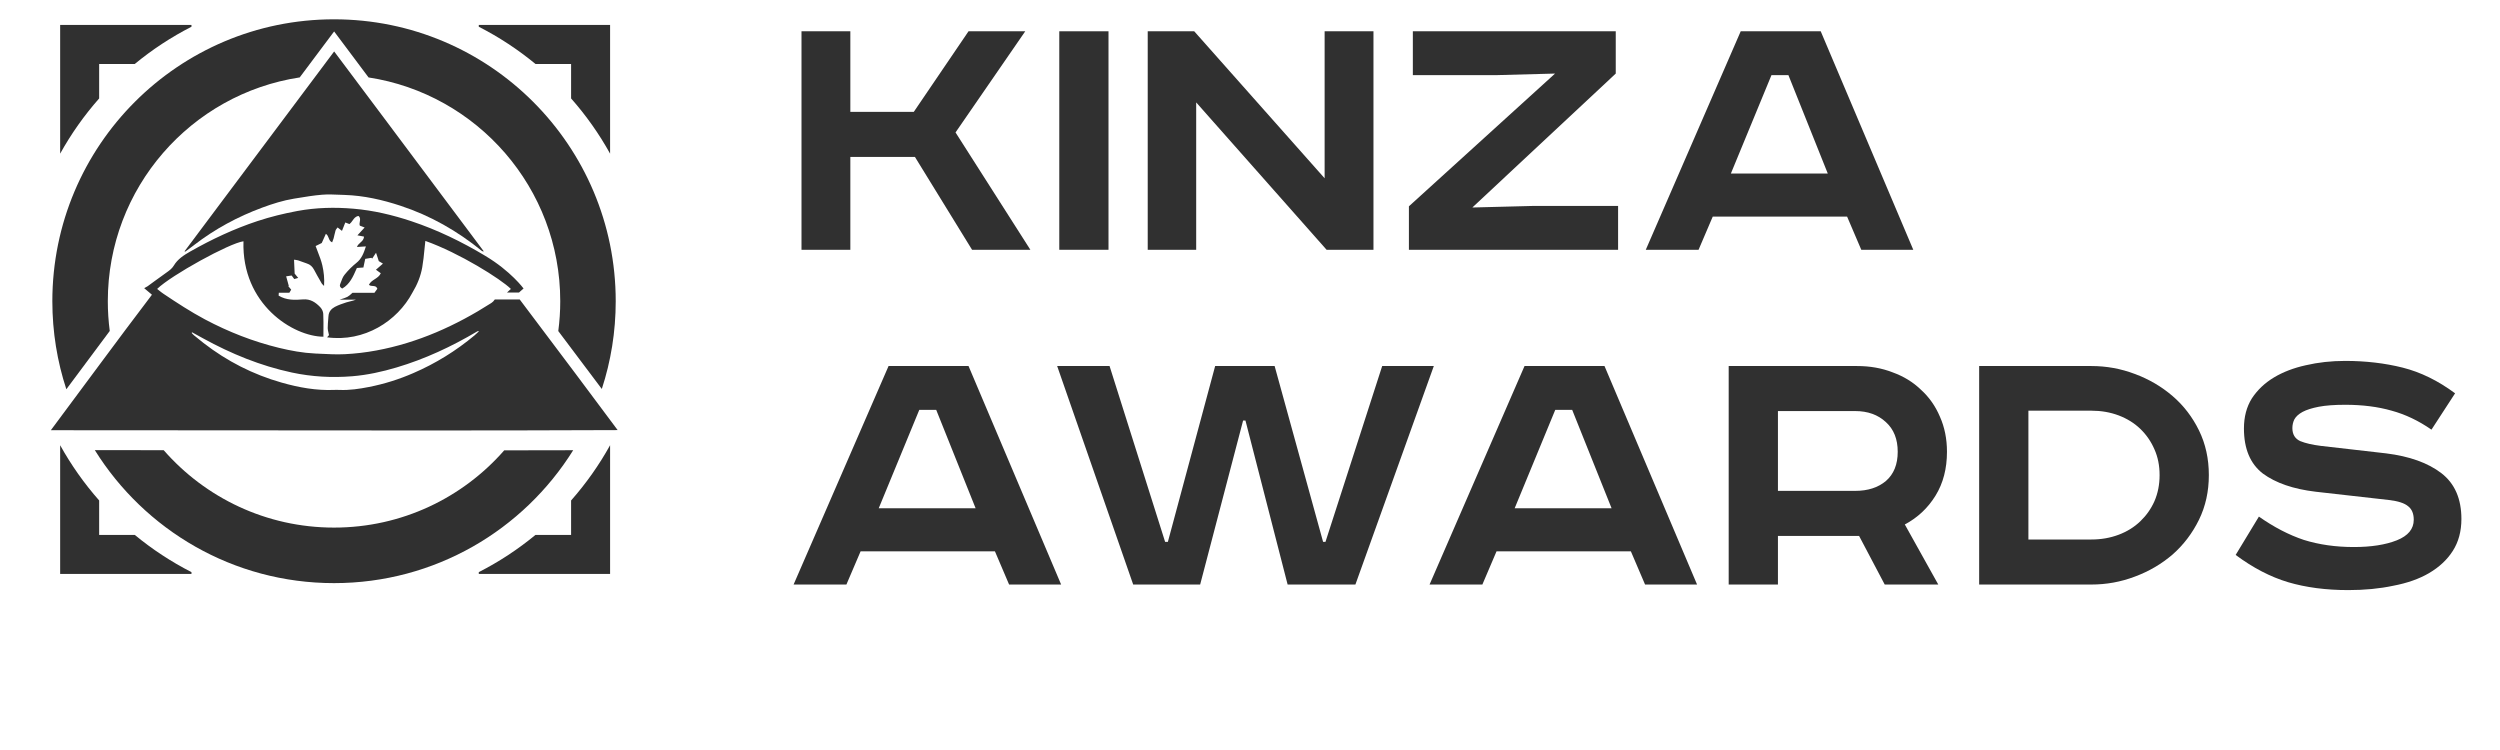 <svg width="80" height="24" viewBox="0 0 80 24" fill="none" xmlns="http://www.w3.org/2000/svg">
<path d="M19.523 4.917V0.798H15.321V0.856C15.97 1.187 16.578 1.587 17.135 2.047H18.275V3.15C18.752 3.69 19.171 4.282 19.523 4.917Z" fill="#303030"/>
<path d="M19.523 14.247V18.366H15.321V18.308C15.97 17.977 16.578 17.577 17.135 17.117H18.275V16.015C18.752 15.474 19.171 14.882 19.523 14.247Z" fill="#303030"/>
<path d="M1.925 4.917V0.798H6.127V0.856C5.478 1.187 4.87 1.587 4.313 2.047H3.173V3.15C2.696 3.69 2.277 4.282 1.925 4.917Z" fill="#303030"/>
<path d="M1.925 14.247V18.366H6.127V18.308C5.478 17.977 4.87 17.577 4.313 17.117H3.173V16.015C2.696 15.474 2.277 14.882 1.925 14.247Z" fill="#303030"/>
<path fill-rule="evenodd" clip-rule="evenodd" d="M1.627 13.767C3.714 13.767 5.798 13.769 7.881 13.771C11.84 13.776 15.796 13.78 19.765 13.763C18.86 12.543 17.996 11.397 17.074 10.172L17.072 10.169L17.068 10.164L17.067 10.162L17.065 10.16C16.922 9.969 16.777 9.777 16.63 9.582H15.835C15.804 9.63 15.762 9.671 15.724 9.695C14.587 10.422 13.374 10.969 12.04 11.216C11.71 11.277 11.373 11.317 11.037 11.334C10.773 11.347 10.508 11.333 10.243 11.32C10.218 11.319 10.194 11.318 10.17 11.316L10.131 11.315C10.114 11.314 10.097 11.313 10.08 11.312C9.691 11.294 9.308 11.223 8.931 11.132C8.102 10.93 7.313 10.621 6.559 10.221C6.098 9.975 5.662 9.69 5.228 9.399C5.181 9.368 5.137 9.333 5.093 9.297C5.071 9.28 5.05 9.262 5.028 9.246C5.479 8.806 7.347 7.778 7.791 7.721C7.729 9.737 9.376 10.767 10.349 10.775C10.349 10.708 10.349 10.64 10.35 10.572C10.351 10.395 10.353 10.218 10.344 10.041C10.341 9.969 10.299 9.883 10.248 9.83C10.099 9.676 9.935 9.561 9.694 9.581C9.435 9.602 9.168 9.613 8.916 9.46L8.916 9.453L8.917 9.444L8.917 9.44L8.919 9.413C8.92 9.399 8.921 9.384 8.922 9.367H9.26C9.281 9.332 9.299 9.302 9.318 9.269C9.297 9.243 9.277 9.219 9.258 9.196L9.226 9.157C9.228 9.156 9.231 9.155 9.233 9.154C9.236 9.152 9.239 9.151 9.241 9.15C9.234 9.123 9.226 9.096 9.219 9.068L9.206 9.02C9.19 8.964 9.174 8.906 9.157 8.843C9.216 8.834 9.274 8.826 9.332 8.816C9.353 8.844 9.371 8.868 9.39 8.894L9.417 8.93C9.455 8.919 9.491 8.908 9.542 8.893C9.496 8.837 9.464 8.798 9.43 8.757L9.429 8.756L9.409 8.31C9.43 8.313 9.448 8.315 9.464 8.317C9.494 8.321 9.517 8.324 9.538 8.331C9.579 8.344 9.618 8.359 9.658 8.374C9.71 8.394 9.763 8.414 9.816 8.43C9.927 8.463 9.999 8.534 10.052 8.635C10.116 8.759 10.186 8.88 10.256 9.001L10.256 9.002L10.268 9.023C10.277 9.038 10.285 9.052 10.293 9.067C10.302 9.083 10.315 9.096 10.334 9.114C10.344 9.124 10.356 9.136 10.37 9.151C10.386 8.908 10.361 8.696 10.315 8.493C10.282 8.349 10.228 8.21 10.173 8.067C10.148 8.003 10.123 7.939 10.1 7.873C10.13 7.859 10.159 7.844 10.188 7.83L10.296 7.776C10.341 7.677 10.383 7.582 10.428 7.482C10.479 7.516 10.499 7.567 10.518 7.616C10.54 7.673 10.561 7.728 10.628 7.755C10.633 7.741 10.639 7.727 10.644 7.714C10.656 7.687 10.667 7.66 10.674 7.633C10.678 7.616 10.683 7.599 10.687 7.581C10.691 7.562 10.696 7.543 10.7 7.523C10.712 7.473 10.723 7.422 10.738 7.373C10.745 7.35 10.761 7.33 10.779 7.309C10.787 7.299 10.795 7.289 10.803 7.278C10.856 7.32 10.892 7.348 10.943 7.388C10.963 7.336 10.983 7.288 11.002 7.24L11.025 7.181C11.034 7.161 11.042 7.14 11.05 7.119C11.103 7.14 11.145 7.156 11.183 7.171C11.223 7.14 11.252 7.099 11.281 7.059C11.329 6.99 11.377 6.923 11.473 6.911C11.537 6.967 11.525 7.031 11.514 7.095C11.506 7.138 11.498 7.181 11.515 7.221C11.537 7.229 11.559 7.238 11.584 7.247C11.609 7.257 11.636 7.267 11.668 7.28C11.616 7.336 11.57 7.386 11.524 7.437L11.437 7.531C11.478 7.539 11.513 7.545 11.545 7.551L11.549 7.552C11.583 7.559 11.615 7.565 11.647 7.571C11.645 7.663 11.588 7.713 11.532 7.763C11.487 7.803 11.442 7.843 11.423 7.903C11.519 7.897 11.604 7.892 11.709 7.885C11.64 8.099 11.573 8.28 11.402 8.415C11.264 8.525 11.136 8.655 11.025 8.793C10.972 8.859 10.94 8.943 10.91 9.027C10.901 9.05 10.893 9.073 10.884 9.096C10.863 9.148 10.88 9.198 10.951 9.234C11.193 9.095 11.3 8.849 11.404 8.611C11.409 8.599 11.414 8.587 11.42 8.575C11.437 8.574 11.453 8.573 11.469 8.572L11.541 8.566C11.571 8.564 11.599 8.562 11.629 8.56C11.634 8.533 11.64 8.506 11.645 8.481L11.67 8.365C11.675 8.338 11.681 8.311 11.687 8.284C11.723 8.278 11.758 8.272 11.792 8.266L11.829 8.26C11.848 8.257 11.867 8.254 11.885 8.25L11.91 8.275C11.945 8.221 11.981 8.167 12.033 8.088L12.065 8.184C12.075 8.217 12.085 8.247 12.095 8.275L12.121 8.356C12.154 8.376 12.185 8.394 12.223 8.417L12.254 8.436C12.174 8.506 12.106 8.566 12.03 8.631C12.086 8.672 12.13 8.704 12.185 8.744C12.146 8.834 12.068 8.885 11.991 8.935C11.917 8.983 11.843 9.031 11.806 9.114C11.841 9.146 11.884 9.149 11.927 9.151C11.987 9.155 12.046 9.159 12.075 9.241C12.047 9.28 12.015 9.324 11.982 9.369H11.28C11.13 9.506 11.13 9.506 10.868 9.589H11.391C11.329 9.613 11.267 9.629 11.204 9.644C11.162 9.654 11.121 9.665 11.08 9.677C10.956 9.717 10.831 9.76 10.716 9.82C10.606 9.879 10.522 9.971 10.512 10.107C10.51 10.125 10.509 10.143 10.507 10.161L10.505 10.19L10.505 10.191C10.496 10.294 10.488 10.397 10.487 10.5C10.487 10.547 10.498 10.595 10.511 10.647C10.517 10.672 10.523 10.698 10.528 10.725L10.516 10.738C10.508 10.747 10.499 10.758 10.488 10.77C10.481 10.777 10.474 10.786 10.466 10.794C11.655 10.956 12.714 10.277 13.197 9.365C13.354 9.105 13.462 8.837 13.512 8.553C13.546 8.36 13.565 8.164 13.584 7.968L13.584 7.968C13.593 7.881 13.601 7.795 13.611 7.709C14.703 8.097 16.025 8.928 16.349 9.246C16.326 9.267 16.303 9.288 16.276 9.312L16.262 9.326C16.25 9.337 16.238 9.348 16.225 9.36H16.609C16.623 9.347 16.645 9.327 16.668 9.307L16.754 9.232C16.754 9.232 16.349 8.678 15.53 8.188C14.779 7.737 13.995 7.356 13.164 7.079C12.562 6.878 11.947 6.733 11.315 6.679C10.714 6.627 10.116 6.641 9.519 6.751C9.085 6.832 8.658 6.936 8.24 7.074C7.49 7.322 6.776 7.657 6.088 8.048C5.882 8.166 5.686 8.29 5.561 8.5C5.503 8.596 5.417 8.658 5.328 8.721C5.201 8.81 5.075 8.902 4.95 8.994C4.874 9.049 4.799 9.105 4.723 9.16C4.703 9.174 4.681 9.185 4.656 9.198C4.643 9.205 4.629 9.213 4.614 9.221C4.656 9.256 4.692 9.287 4.724 9.315L4.795 9.374C4.817 9.393 4.839 9.412 4.861 9.43C4.853 9.441 4.847 9.45 4.842 9.458C4.835 9.468 4.829 9.477 4.822 9.485C3.743 10.903 2.693 12.34 1.627 13.767ZM6.133 10.655C6.138 10.648 6.143 10.641 6.148 10.634L6.238 10.684C6.326 10.732 6.413 10.781 6.5 10.828C7.397 11.321 8.337 11.706 9.34 11.921C9.977 12.057 10.624 12.093 11.273 12.04C11.756 12 12.228 11.896 12.692 11.758C13.601 11.488 14.453 11.089 15.268 10.607C15.283 10.598 15.298 10.591 15.327 10.601L15.319 10.608L15.313 10.613L15.31 10.617L15.3 10.626L15.285 10.64C15.254 10.671 15.222 10.701 15.189 10.729C14.593 11.227 13.941 11.63 13.229 11.938C12.769 12.138 12.297 12.287 11.808 12.383C11.499 12.444 11.188 12.49 10.872 12.478L10.863 12.478C10.809 12.476 10.756 12.474 10.703 12.477C10.124 12.502 9.563 12.4 9.011 12.243C8.097 11.983 7.265 11.559 6.513 10.976C6.412 10.897 6.312 10.815 6.212 10.734L6.195 10.719C6.179 10.706 6.165 10.691 6.152 10.675C6.148 10.671 6.145 10.668 6.142 10.664C6.14 10.662 6.139 10.66 6.137 10.659L6.133 10.655Z" fill="#303030"/>
<path d="M10.693 1.646C11.289 2.443 11.87 3.218 12.448 3.989C13.444 5.319 14.433 6.638 15.475 8.035C15.472 8.04 15.469 8.045 15.466 8.05C15.46 8.047 15.454 8.045 15.449 8.043C15.445 8.041 15.441 8.04 15.437 8.038C15.434 8.037 15.43 8.035 15.427 8.033C15.423 8.031 15.419 8.029 15.415 8.026C14.635 7.391 13.774 6.9 12.819 6.585C12.237 6.393 11.643 6.258 11.027 6.238C10.973 6.237 10.919 6.234 10.865 6.232C10.68 6.224 10.494 6.216 10.31 6.231C10.044 6.252 9.779 6.296 9.514 6.34L9.407 6.357C9.059 6.414 8.724 6.521 8.393 6.643C7.608 6.933 6.88 7.326 6.215 7.838C6.122 7.909 6.028 7.979 5.934 8.049C5.933 8.05 5.93 8.05 5.924 8.048C5.919 8.048 5.913 8.046 5.903 8.045L6.32 7.488C6.593 7.124 6.856 6.772 7.113 6.428L7.167 6.356C8.35 4.774 9.41 3.359 10.693 1.646Z" fill="#303030"/>
<path d="M18.342 14.407C16.75 16.961 13.918 18.66 10.689 18.66C7.459 18.66 4.626 16.959 3.034 14.404C3.769 14.405 4.504 14.405 5.238 14.406C6.565 15.924 8.515 16.883 10.689 16.883C12.86 16.883 14.808 15.927 16.135 14.411C16.87 14.411 17.606 14.409 18.342 14.407Z" fill="#303030"/>
<path d="M19.258 12.447C19.547 11.563 19.703 10.619 19.703 9.639C19.703 4.657 15.667 0.618 10.689 0.618C5.71 0.618 1.675 4.657 1.675 9.639C1.675 10.623 1.832 11.57 2.123 12.456C2.585 11.834 3.047 11.211 3.512 10.591C3.471 10.28 3.45 9.962 3.45 9.639C3.45 6.011 6.114 3.006 9.591 2.477C9.945 2.004 10.309 1.517 10.692 1.006C11.064 1.503 11.43 1.993 11.794 2.478C15.267 3.011 17.928 6.014 17.928 9.639C17.928 9.963 17.906 10.282 17.865 10.594C18.339 11.223 18.799 11.835 19.258 12.447Z" fill="#303030"/>
<path d="M27.211 3.58V1.001H25.648V7.993H27.211V5.022H29.278L31.106 7.993H32.972L30.577 4.238L32.808 1.001H30.993L29.241 3.58H27.211Z" fill="#303030"/>
<path d="M35.472 1.001V7.993H33.897V1.001H35.472Z" fill="#303030"/>
<path d="M42.388 5.705L38.215 1.001H36.727V7.993H38.278V3.277L42.451 7.993H43.951V1.001H42.388V5.705Z" fill="#303030"/>
<path d="M51.704 1.001V2.354L47.115 6.64L49.056 6.59H51.779V7.993H45.085V6.602L49.762 2.354L47.897 2.404H45.211V1.001H51.704Z" fill="#303030"/>
<path fill-rule="evenodd" clip-rule="evenodd" d="M61.225 7.993L58.263 1.001H55.703L52.665 7.993H54.354L54.808 6.931H59.107L59.561 7.993H61.225ZM58.489 5.553H55.388L56.687 2.404H57.229L58.489 5.553Z" fill="#303030"/>
<path fill-rule="evenodd" clip-rule="evenodd" d="M30.993 11.713L33.956 18.705H32.291L31.838 17.643H27.539L27.085 18.705H25.395L28.434 11.713H30.993ZM28.119 16.265H31.22L29.959 13.116H29.417L28.119 16.265Z" fill="#303030"/>
<path d="M37.284 17.34L35.506 11.713H33.829L36.262 18.705H38.405L39.779 13.458H39.855L41.204 18.705H43.373L45.882 11.713H44.23L42.415 17.34H42.339L40.788 11.713H38.885L37.372 17.34H37.284Z" fill="#303030"/>
<path fill-rule="evenodd" clip-rule="evenodd" d="M51.344 11.713L54.306 18.705H52.642L52.188 17.643H47.889L47.436 18.705H45.746L48.785 11.713H51.344ZM48.469 16.265H51.571L50.31 13.116H49.768L48.469 16.265Z" fill="#303030"/>
<path fill-rule="evenodd" clip-rule="evenodd" d="M60.563 11.915C60.218 11.78 59.84 11.713 59.428 11.713H55.318V18.705H56.894V17.15H59.491L60.311 18.705H62.025L60.954 16.783C61.366 16.564 61.693 16.256 61.937 15.86C62.181 15.464 62.303 14.996 62.303 14.457C62.303 14.044 62.227 13.668 62.076 13.331C61.933 12.994 61.731 12.707 61.471 12.472C61.218 12.227 60.916 12.042 60.563 11.915ZM59.365 15.708H56.894V13.154H59.365C59.769 13.154 60.096 13.272 60.349 13.508C60.601 13.736 60.727 14.052 60.727 14.457C60.727 14.861 60.601 15.173 60.349 15.392C60.096 15.603 59.769 15.708 59.365 15.708Z" fill="#303030"/>
<path fill-rule="evenodd" clip-rule="evenodd" d="M66.926 11.713C67.405 11.713 67.867 11.797 68.313 11.966C68.767 12.134 69.17 12.37 69.523 12.674C69.876 12.977 70.157 13.344 70.368 13.774C70.578 14.204 70.683 14.68 70.683 15.203C70.683 15.725 70.578 16.201 70.368 16.631C70.157 17.061 69.876 17.432 69.523 17.744C69.17 18.047 68.767 18.284 68.313 18.452C67.867 18.621 67.405 18.705 66.926 18.705H63.333V11.713H66.926ZM64.909 17.264H66.926C67.237 17.264 67.527 17.213 67.796 17.112C68.065 17.011 68.296 16.867 68.489 16.682C68.682 16.497 68.834 16.282 68.943 16.037C69.052 15.784 69.107 15.506 69.107 15.203C69.107 14.899 69.052 14.625 68.943 14.381C68.834 14.128 68.682 13.909 68.489 13.723C68.296 13.538 68.065 13.395 67.796 13.293C67.527 13.192 67.237 13.142 66.926 13.142H64.909V17.264Z" fill="#303030"/>
<path d="M76.534 13.142C76.971 13.261 77.395 13.463 77.807 13.749L78.563 12.586C78.017 12.181 77.458 11.908 76.886 11.764C76.315 11.621 75.702 11.549 75.046 11.549C74.6 11.549 74.18 11.596 73.785 11.688C73.399 11.773 73.058 11.903 72.764 12.08C72.47 12.257 72.235 12.481 72.058 12.751C71.89 13.02 71.806 13.341 71.806 13.711C71.806 14.361 72.007 14.841 72.411 15.153C72.823 15.456 73.386 15.65 74.1 15.735L76.445 16C76.739 16.034 76.945 16.101 77.063 16.202C77.181 16.295 77.24 16.438 77.24 16.632C77.24 16.927 77.059 17.146 76.698 17.29C76.336 17.433 75.878 17.505 75.323 17.505C74.743 17.505 74.21 17.429 73.722 17.277C73.243 17.117 72.764 16.868 72.285 16.531L71.541 17.758C72.096 18.171 72.655 18.461 73.218 18.63C73.79 18.799 74.432 18.883 75.147 18.883C75.668 18.883 76.147 18.837 76.584 18.744C77.029 18.66 77.412 18.525 77.731 18.339C78.059 18.145 78.311 17.909 78.488 17.631C78.672 17.345 78.765 17.003 78.765 16.607C78.765 15.958 78.55 15.469 78.122 15.14C77.694 14.812 77.105 14.601 76.357 14.508L74.264 14.268C73.995 14.234 73.777 14.184 73.609 14.116C73.441 14.04 73.356 13.901 73.356 13.699C73.356 13.598 73.378 13.505 73.419 13.421C73.47 13.328 73.558 13.248 73.684 13.18C73.81 13.113 73.983 13.058 74.201 13.016C74.42 12.974 74.701 12.953 75.046 12.953C75.601 12.953 76.096 13.016 76.534 13.142Z" fill="#303030"/>
</svg>
